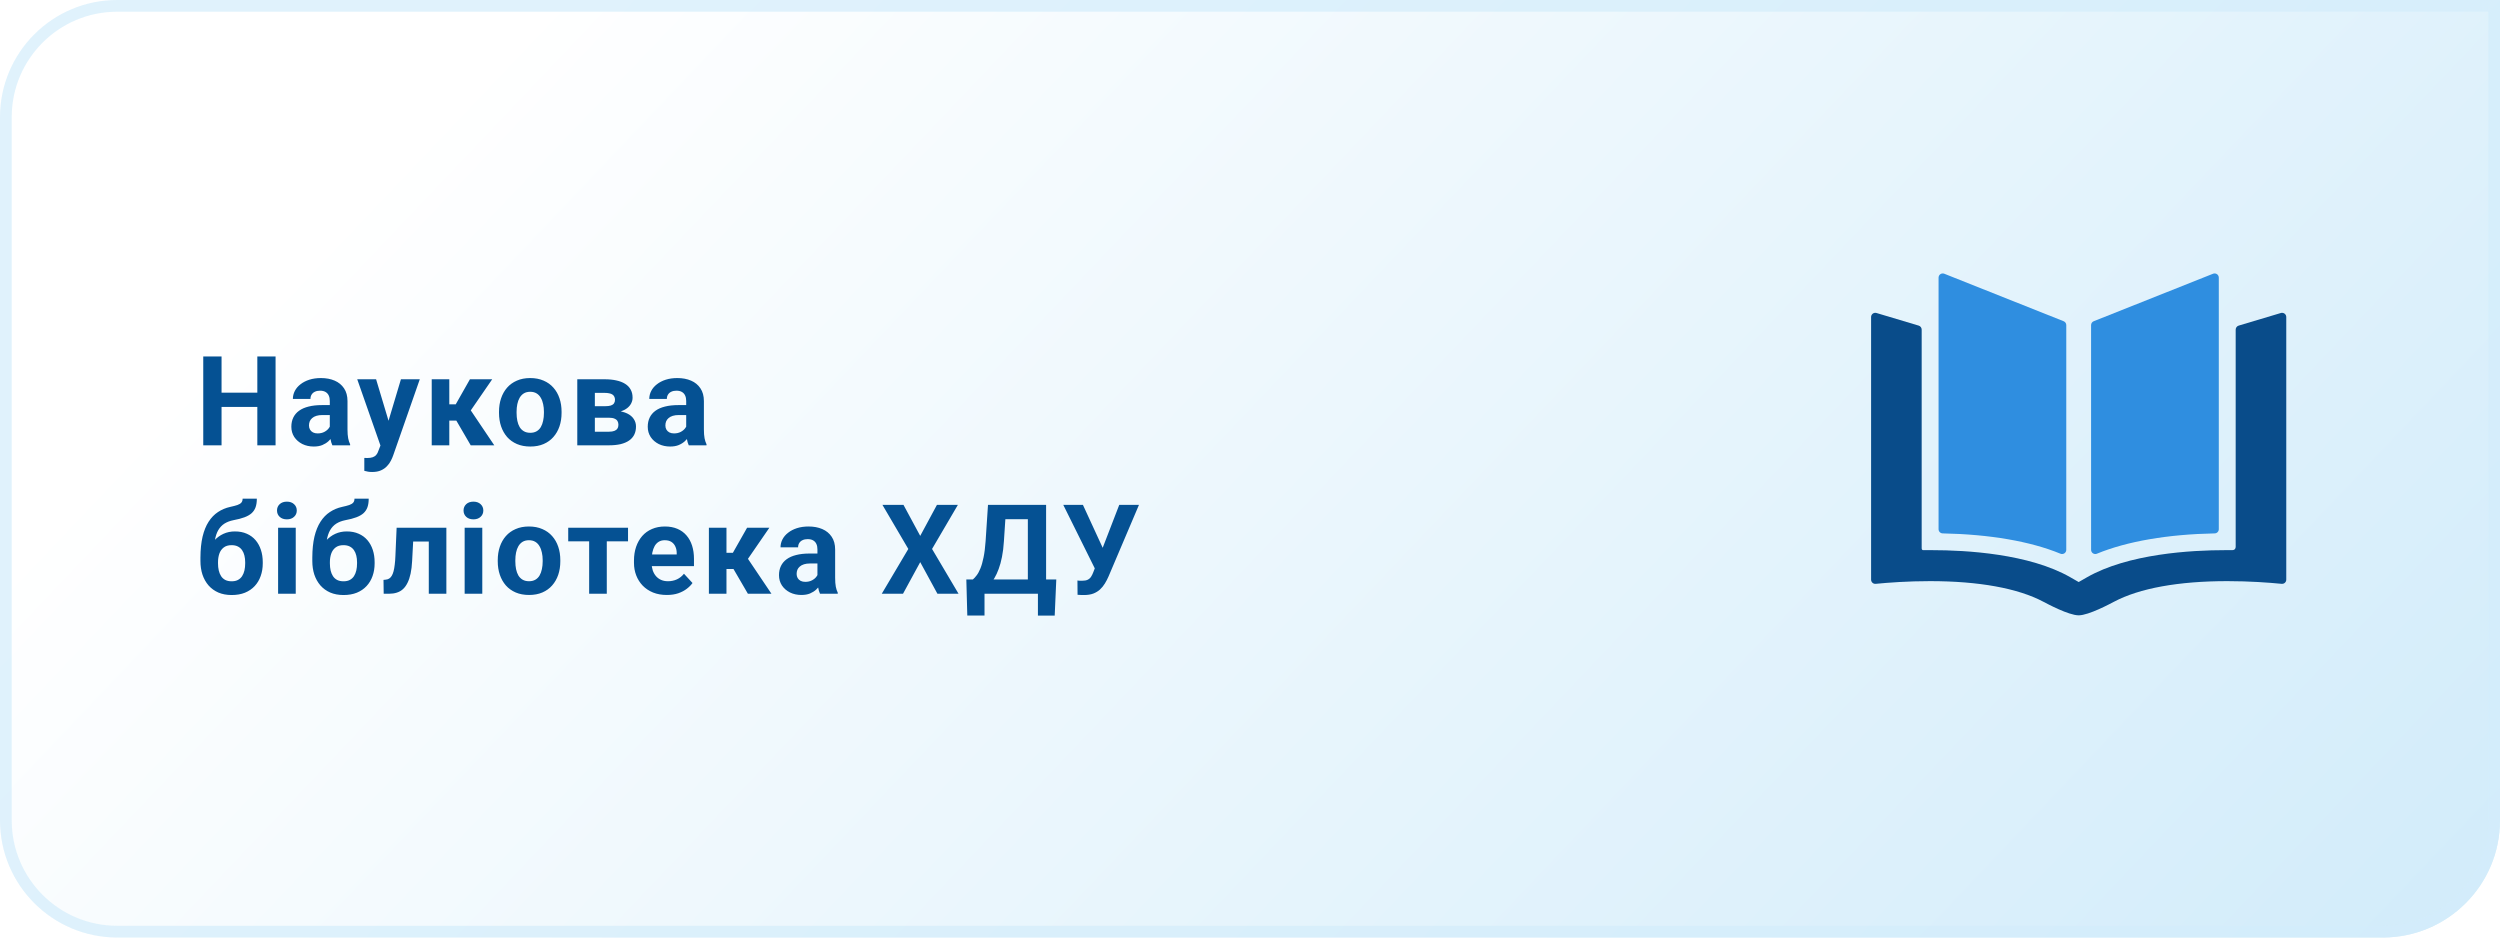 <svg width="320" height="120" viewBox="0 0 320 120" fill="none" xmlns="http://www.w3.org/2000/svg">
<path d="M0 15C0 6.716 6.716 0 15 0H320V105C320 113.284 313.284 120 305 120H15C6.716 120 0 113.284 0 105V15Z" fill="url(#paint0_linear_144_410)"/>
<path d="M0.75 15C0.75 7.13 7.13 0.75 15 0.75H319.25V105C319.25 112.87 312.87 119.25 305 119.25H15C7.13 119.25 0.75 112.87 0.75 105V15Z" stroke="#D3EDFB" stroke-opacity="0.7" stroke-width="1.5"/>
<path d="M33.602 50.258V52.086H27.664V50.258H33.602ZM28.359 45.625V57H26.016V45.625H28.359ZM35.273 45.625V57H32.938V45.625H35.273ZM42.214 55.094V51.328C42.214 51.057 42.17 50.825 42.082 50.633C41.993 50.435 41.855 50.281 41.667 50.172C41.485 50.062 41.248 50.008 40.957 50.008C40.707 50.008 40.49 50.052 40.308 50.141C40.126 50.224 39.985 50.346 39.886 50.508C39.787 50.664 39.738 50.849 39.738 51.062H37.488C37.488 50.703 37.571 50.362 37.738 50.039C37.904 49.716 38.147 49.432 38.464 49.188C38.782 48.938 39.16 48.742 39.597 48.602C40.04 48.461 40.535 48.391 41.082 48.391C41.738 48.391 42.321 48.5 42.832 48.719C43.342 48.938 43.743 49.266 44.035 49.703C44.332 50.141 44.48 50.688 44.48 51.344V54.961C44.48 55.425 44.509 55.805 44.566 56.102C44.623 56.393 44.707 56.648 44.816 56.867V57H42.542C42.433 56.771 42.35 56.484 42.292 56.141C42.24 55.792 42.214 55.443 42.214 55.094ZM42.511 51.852L42.527 53.125H41.269C40.972 53.125 40.714 53.159 40.496 53.227C40.277 53.294 40.097 53.391 39.957 53.516C39.816 53.635 39.712 53.776 39.644 53.938C39.582 54.099 39.55 54.276 39.55 54.469C39.55 54.661 39.595 54.836 39.683 54.992C39.772 55.143 39.899 55.263 40.066 55.352C40.233 55.435 40.428 55.477 40.652 55.477C40.99 55.477 41.285 55.409 41.535 55.273C41.785 55.138 41.977 54.971 42.113 54.773C42.253 54.575 42.326 54.388 42.332 54.211L42.925 55.164C42.842 55.378 42.727 55.599 42.582 55.828C42.441 56.057 42.261 56.273 42.042 56.477C41.824 56.675 41.561 56.839 41.253 56.969C40.946 57.094 40.582 57.156 40.16 57.156C39.623 57.156 39.136 57.05 38.699 56.836C38.267 56.617 37.923 56.318 37.667 55.938C37.417 55.552 37.292 55.115 37.292 54.625C37.292 54.182 37.376 53.789 37.542 53.445C37.709 53.102 37.954 52.812 38.277 52.578C38.605 52.339 39.014 52.159 39.503 52.039C39.993 51.914 40.561 51.852 41.207 51.852H42.511ZM49.077 56.047L51.319 48.547H53.733L50.335 58.273C50.262 58.487 50.163 58.716 50.038 58.961C49.918 59.206 49.754 59.438 49.546 59.656C49.343 59.88 49.085 60.062 48.773 60.203C48.465 60.344 48.088 60.414 47.64 60.414C47.426 60.414 47.252 60.401 47.116 60.375C46.981 60.349 46.819 60.312 46.632 60.266V58.617C46.689 58.617 46.749 58.617 46.812 58.617C46.874 58.622 46.934 58.625 46.991 58.625C47.288 58.625 47.53 58.591 47.718 58.523C47.905 58.456 48.056 58.352 48.171 58.211C48.285 58.075 48.377 57.898 48.444 57.68L49.077 56.047ZM48.14 48.547L49.976 54.672L50.296 57.055L48.765 57.219L45.726 48.547H48.14ZM57.51 48.547V57H55.26V48.547H57.51ZM63.002 48.547L59.362 53.836H57.112L56.838 51.758H58.331L60.151 48.547H63.002ZM60.252 57L58.174 53.43L60.135 52.344L63.268 57H60.252ZM63.873 52.859V52.695C63.873 52.075 63.962 51.505 64.139 50.984C64.316 50.458 64.574 50.003 64.912 49.617C65.251 49.232 65.667 48.932 66.162 48.719C66.657 48.5 67.225 48.391 67.865 48.391C68.506 48.391 69.076 48.5 69.576 48.719C70.076 48.932 70.496 49.232 70.834 49.617C71.178 50.003 71.438 50.458 71.615 50.984C71.792 51.505 71.881 52.075 71.881 52.695V52.859C71.881 53.474 71.792 54.044 71.615 54.57C71.438 55.091 71.178 55.547 70.834 55.938C70.496 56.323 70.079 56.622 69.584 56.836C69.089 57.05 68.522 57.156 67.881 57.156C67.24 57.156 66.67 57.05 66.17 56.836C65.675 56.622 65.256 56.323 64.912 55.938C64.574 55.547 64.316 55.091 64.139 54.57C63.962 54.044 63.873 53.474 63.873 52.859ZM66.123 52.695V52.859C66.123 53.214 66.154 53.544 66.217 53.852C66.279 54.159 66.378 54.43 66.514 54.664C66.654 54.893 66.837 55.073 67.061 55.203C67.285 55.333 67.558 55.398 67.881 55.398C68.193 55.398 68.462 55.333 68.686 55.203C68.91 55.073 69.089 54.893 69.225 54.664C69.36 54.43 69.459 54.159 69.522 53.852C69.589 53.544 69.623 53.214 69.623 52.859V52.695C69.623 52.352 69.589 52.029 69.522 51.727C69.459 51.419 69.358 51.148 69.217 50.914C69.082 50.675 68.902 50.487 68.678 50.352C68.454 50.216 68.183 50.148 67.865 50.148C67.548 50.148 67.277 50.216 67.053 50.352C66.834 50.487 66.654 50.675 66.514 50.914C66.378 51.148 66.279 51.419 66.217 51.727C66.154 52.029 66.123 52.352 66.123 52.695ZM77.955 53.469H75.306L75.291 51.992H77.478C77.77 51.992 78.007 51.964 78.189 51.906C78.371 51.844 78.504 51.753 78.588 51.633C78.676 51.508 78.72 51.357 78.72 51.18C78.72 51.023 78.692 50.891 78.634 50.781C78.582 50.667 78.502 50.573 78.392 50.5C78.283 50.427 78.145 50.375 77.978 50.344C77.817 50.307 77.627 50.289 77.408 50.289H76.142V57H73.892V48.547H77.408C77.96 48.547 78.455 48.596 78.892 48.695C79.33 48.789 79.702 48.932 80.009 49.125C80.322 49.318 80.559 49.562 80.72 49.859C80.887 50.151 80.97 50.497 80.97 50.898C80.97 51.159 80.91 51.404 80.791 51.633C80.676 51.862 80.504 52.065 80.275 52.242C80.046 52.419 79.762 52.565 79.423 52.68C79.09 52.789 78.705 52.857 78.267 52.883L77.955 53.469ZM77.955 57H74.752L75.525 55.258H77.955C78.231 55.258 78.457 55.224 78.634 55.156C78.811 55.089 78.942 54.99 79.025 54.859C79.114 54.724 79.158 54.562 79.158 54.375C79.158 54.193 79.119 54.034 79.041 53.898C78.963 53.763 78.835 53.659 78.658 53.586C78.486 53.508 78.252 53.469 77.955 53.469H75.853L75.869 51.992H78.259L78.806 52.586C79.4 52.622 79.89 52.734 80.275 52.922C80.66 53.109 80.944 53.349 81.127 53.641C81.314 53.927 81.408 54.242 81.408 54.586C81.408 54.987 81.332 55.339 81.181 55.641C81.03 55.943 80.806 56.195 80.509 56.398C80.218 56.596 79.858 56.747 79.431 56.852C79.004 56.95 78.512 57 77.955 57ZM87.833 55.094V51.328C87.833 51.057 87.789 50.825 87.7 50.633C87.612 50.435 87.474 50.281 87.286 50.172C87.104 50.062 86.867 50.008 86.575 50.008C86.325 50.008 86.109 50.052 85.927 50.141C85.745 50.224 85.604 50.346 85.505 50.508C85.406 50.664 85.357 50.849 85.357 51.062H83.107C83.107 50.703 83.19 50.362 83.357 50.039C83.523 49.716 83.765 49.432 84.083 49.188C84.401 48.938 84.778 48.742 85.216 48.602C85.659 48.461 86.153 48.391 86.7 48.391C87.357 48.391 87.94 48.5 88.45 48.719C88.961 48.938 89.362 49.266 89.653 49.703C89.95 50.141 90.099 50.688 90.099 51.344V54.961C90.099 55.425 90.127 55.805 90.185 56.102C90.242 56.393 90.325 56.648 90.435 56.867V57H88.161C88.052 56.771 87.969 56.484 87.911 56.141C87.859 55.792 87.833 55.443 87.833 55.094ZM88.13 51.852L88.146 53.125H86.888C86.591 53.125 86.333 53.159 86.114 53.227C85.896 53.294 85.716 53.391 85.575 53.516C85.435 53.635 85.331 53.776 85.263 53.938C85.2 54.099 85.169 54.276 85.169 54.469C85.169 54.661 85.213 54.836 85.302 54.992C85.39 55.143 85.518 55.263 85.685 55.352C85.851 55.435 86.047 55.477 86.271 55.477C86.609 55.477 86.903 55.409 87.153 55.273C87.403 55.138 87.596 54.971 87.732 54.773C87.872 54.575 87.945 54.388 87.95 54.211L88.544 55.164C88.461 55.378 88.346 55.599 88.2 55.828C88.06 56.057 87.88 56.273 87.661 56.477C87.442 56.675 87.18 56.839 86.872 56.969C86.565 57.094 86.2 57.156 85.778 57.156C85.242 57.156 84.755 57.05 84.317 56.836C83.885 56.617 83.541 56.318 83.286 55.938C83.036 55.552 82.911 55.115 82.911 54.625C82.911 54.182 82.995 53.789 83.161 53.445C83.328 53.102 83.573 52.812 83.896 52.578C84.224 52.339 84.633 52.159 85.122 52.039C85.612 51.914 86.18 51.852 86.825 51.852H88.13ZM31.055 63.828H32.875C32.875 64.25 32.823 64.612 32.719 64.914C32.615 65.211 32.448 65.466 32.219 65.68C31.99 65.888 31.682 66.065 31.297 66.211C30.912 66.357 30.435 66.482 29.867 66.586C29.43 66.674 29.049 66.82 28.727 67.023C28.409 67.227 28.146 67.505 27.938 67.859C27.734 68.208 27.588 68.651 27.5 69.188C27.412 69.719 27.38 70.359 27.406 71.109V71.484L25.656 71.727V71.352C25.662 70.331 25.753 69.443 25.93 68.688C26.112 67.932 26.37 67.297 26.703 66.781C27.037 66.26 27.438 65.846 27.906 65.539C28.375 65.227 28.896 65.008 29.469 64.883C29.854 64.799 30.162 64.719 30.391 64.641C30.625 64.557 30.794 64.453 30.898 64.328C31.003 64.203 31.055 64.037 31.055 63.828ZM30.07 68.023C30.643 68.023 31.151 68.122 31.594 68.32C32.036 68.513 32.409 68.787 32.711 69.141C33.013 69.495 33.242 69.912 33.398 70.391C33.555 70.87 33.633 71.393 33.633 71.961V72.125C33.633 72.703 33.544 73.24 33.367 73.734C33.195 74.224 32.94 74.651 32.602 75.016C32.263 75.38 31.846 75.664 31.352 75.867C30.857 76.065 30.292 76.164 29.656 76.164C29.016 76.164 28.445 76.057 27.945 75.844C27.451 75.625 27.031 75.32 26.688 74.93C26.349 74.534 26.091 74.073 25.914 73.547C25.742 73.016 25.656 72.438 25.656 71.812V71.641C25.656 71.552 25.695 71.466 25.773 71.383C25.857 71.294 25.953 71.195 26.062 71.086C26.177 70.977 26.279 70.838 26.367 70.672C26.68 70.094 27.021 69.609 27.391 69.219C27.76 68.823 28.164 68.526 28.602 68.328C29.044 68.125 29.534 68.023 30.07 68.023ZM29.641 69.781C29.219 69.781 28.88 69.883 28.625 70.086C28.37 70.284 28.185 70.549 28.07 70.883C27.961 71.211 27.906 71.57 27.906 71.961V72.125C27.906 72.443 27.938 72.74 28 73.016C28.062 73.287 28.162 73.529 28.297 73.742C28.432 73.951 28.612 74.115 28.836 74.234C29.06 74.349 29.333 74.406 29.656 74.406C29.969 74.406 30.234 74.349 30.453 74.234C30.677 74.115 30.857 73.951 30.992 73.742C31.128 73.529 31.227 73.287 31.289 73.016C31.352 72.74 31.383 72.443 31.383 72.125V71.961C31.383 71.664 31.352 71.385 31.289 71.125C31.227 70.859 31.128 70.628 30.992 70.43C30.857 70.227 30.677 70.068 30.453 69.953C30.229 69.838 29.958 69.781 29.641 69.781ZM37.855 67.547V76H35.597V67.547H37.855ZM35.457 65.344C35.457 65.016 35.571 64.745 35.8 64.531C36.029 64.318 36.337 64.211 36.722 64.211C37.102 64.211 37.407 64.318 37.636 64.531C37.871 64.745 37.988 65.016 37.988 65.344C37.988 65.672 37.871 65.943 37.636 66.156C37.407 66.37 37.102 66.477 36.722 66.477C36.337 66.477 36.029 66.37 35.8 66.156C35.571 65.943 35.457 65.672 35.457 65.344ZM45.374 63.828H47.194C47.194 64.25 47.142 64.612 47.038 64.914C46.934 65.211 46.767 65.466 46.538 65.68C46.309 65.888 46.002 66.065 45.616 66.211C45.231 66.357 44.754 66.482 44.187 66.586C43.749 66.674 43.369 66.82 43.046 67.023C42.728 67.227 42.465 67.505 42.257 67.859C42.054 68.208 41.908 68.651 41.819 69.188C41.731 69.719 41.7 70.359 41.726 71.109V71.484L39.976 71.727V71.352C39.981 70.331 40.072 69.443 40.249 68.688C40.431 67.932 40.689 67.297 41.023 66.781C41.356 66.26 41.757 65.846 42.226 65.539C42.694 65.227 43.215 65.008 43.788 64.883C44.173 64.799 44.481 64.719 44.71 64.641C44.944 64.557 45.114 64.453 45.218 64.328C45.322 64.203 45.374 64.037 45.374 63.828ZM44.39 68.023C44.963 68.023 45.47 68.122 45.913 68.32C46.356 68.513 46.728 68.787 47.03 69.141C47.332 69.495 47.562 69.912 47.718 70.391C47.874 70.87 47.952 71.393 47.952 71.961V72.125C47.952 72.703 47.864 73.24 47.687 73.734C47.515 74.224 47.26 74.651 46.921 75.016C46.582 75.38 46.166 75.664 45.671 75.867C45.176 76.065 44.611 76.164 43.976 76.164C43.335 76.164 42.765 76.057 42.265 75.844C41.77 75.625 41.351 75.32 41.007 74.93C40.668 74.534 40.41 74.073 40.233 73.547C40.062 73.016 39.976 72.438 39.976 71.812V71.641C39.976 71.552 40.015 71.466 40.093 71.383C40.176 71.294 40.273 71.195 40.382 71.086C40.496 70.977 40.598 70.838 40.687 70.672C40.999 70.094 41.34 69.609 41.71 69.219C42.08 68.823 42.483 68.526 42.921 68.328C43.364 68.125 43.853 68.023 44.39 68.023ZM43.96 69.781C43.538 69.781 43.2 69.883 42.944 70.086C42.689 70.284 42.504 70.549 42.39 70.883C42.28 71.211 42.226 71.57 42.226 71.961V72.125C42.226 72.443 42.257 72.74 42.319 73.016C42.382 73.287 42.481 73.529 42.616 73.742C42.752 73.951 42.931 74.115 43.155 74.234C43.379 74.349 43.653 74.406 43.976 74.406C44.288 74.406 44.554 74.349 44.773 74.234C44.996 74.115 45.176 73.951 45.312 73.742C45.447 73.529 45.546 73.287 45.608 73.016C45.671 72.74 45.702 72.443 45.702 72.125V71.961C45.702 71.664 45.671 71.385 45.608 71.125C45.546 70.859 45.447 70.628 45.312 70.43C45.176 70.227 44.996 70.068 44.773 69.953C44.548 69.838 44.278 69.781 43.96 69.781ZM55.487 67.547V69.312H51.331V67.547H55.487ZM57.135 67.547V76H54.885V67.547H57.135ZM50.768 67.547H52.979L52.752 71.812C52.721 72.422 52.656 72.958 52.557 73.422C52.458 73.885 52.325 74.281 52.159 74.609C51.997 74.938 51.802 75.206 51.573 75.414C51.349 75.617 51.086 75.766 50.784 75.859C50.487 75.953 50.159 76 49.799 76H49.112L49.088 74.227L49.377 74.195C49.544 74.18 49.69 74.133 49.815 74.055C49.945 73.971 50.055 73.854 50.143 73.703C50.237 73.547 50.315 73.352 50.377 73.117C50.44 72.878 50.489 72.596 50.526 72.273C50.568 71.951 50.596 71.578 50.612 71.156L50.768 67.547ZM61.733 67.547V76H59.475V67.547H61.733ZM59.334 65.344C59.334 65.016 59.449 64.745 59.678 64.531C59.907 64.318 60.214 64.211 60.6 64.211C60.98 64.211 61.285 64.318 61.514 64.531C61.748 64.745 61.865 65.016 61.865 65.344C61.865 65.672 61.748 65.943 61.514 66.156C61.285 66.37 60.98 66.477 60.6 66.477C60.214 66.477 59.907 66.37 59.678 66.156C59.449 65.943 59.334 65.672 59.334 65.344ZM63.712 71.859V71.695C63.712 71.076 63.801 70.505 63.978 69.984C64.155 69.458 64.413 69.003 64.752 68.617C65.09 68.232 65.507 67.932 66.002 67.719C66.496 67.5 67.064 67.391 67.705 67.391C68.345 67.391 68.916 67.5 69.416 67.719C69.916 67.932 70.335 68.232 70.673 68.617C71.017 69.003 71.278 69.458 71.455 69.984C71.632 70.505 71.72 71.076 71.72 71.695V71.859C71.72 72.474 71.632 73.044 71.455 73.57C71.278 74.091 71.017 74.547 70.673 74.938C70.335 75.323 69.918 75.622 69.423 75.836C68.929 76.049 68.361 76.156 67.72 76.156C67.08 76.156 66.509 76.049 66.009 75.836C65.515 75.622 65.095 75.323 64.752 74.938C64.413 74.547 64.155 74.091 63.978 73.57C63.801 73.044 63.712 72.474 63.712 71.859ZM65.963 71.695V71.859C65.963 72.213 65.994 72.544 66.056 72.852C66.119 73.159 66.218 73.43 66.353 73.664C66.494 73.893 66.676 74.073 66.9 74.203C67.124 74.333 67.397 74.398 67.72 74.398C68.033 74.398 68.301 74.333 68.525 74.203C68.749 74.073 68.929 73.893 69.064 73.664C69.2 73.43 69.298 73.159 69.361 72.852C69.429 72.544 69.463 72.213 69.463 71.859V71.695C69.463 71.352 69.429 71.029 69.361 70.727C69.298 70.419 69.197 70.148 69.056 69.914C68.921 69.674 68.741 69.487 68.517 69.352C68.293 69.216 68.022 69.148 67.705 69.148C67.387 69.148 67.116 69.216 66.892 69.352C66.673 69.487 66.494 69.674 66.353 69.914C66.218 70.148 66.119 70.419 66.056 70.727C65.994 71.029 65.963 71.352 65.963 71.695ZM77.669 67.547V76H75.411V67.547H77.669ZM80.388 67.547V69.289H72.732V67.547H80.388ZM85.36 76.156C84.704 76.156 84.115 76.052 83.594 75.844C83.073 75.63 82.631 75.336 82.266 74.961C81.907 74.586 81.631 74.151 81.438 73.656C81.245 73.156 81.149 72.625 81.149 72.062V71.75C81.149 71.109 81.24 70.523 81.422 69.992C81.605 69.461 81.865 69 82.204 68.609C82.547 68.219 82.964 67.919 83.454 67.711C83.943 67.497 84.495 67.391 85.11 67.391C85.709 67.391 86.24 67.49 86.704 67.688C87.167 67.885 87.555 68.167 87.868 68.531C88.186 68.896 88.425 69.333 88.587 69.844C88.748 70.349 88.829 70.912 88.829 71.531V72.469H82.11V70.969H86.618V70.797C86.618 70.484 86.561 70.206 86.446 69.961C86.337 69.711 86.17 69.513 85.946 69.367C85.722 69.221 85.436 69.148 85.087 69.148C84.79 69.148 84.534 69.213 84.321 69.344C84.107 69.474 83.933 69.656 83.797 69.891C83.667 70.125 83.568 70.401 83.501 70.719C83.438 71.031 83.407 71.375 83.407 71.75V72.062C83.407 72.401 83.454 72.713 83.547 73C83.647 73.287 83.784 73.534 83.962 73.742C84.144 73.951 84.363 74.112 84.618 74.227C84.878 74.341 85.172 74.398 85.501 74.398C85.907 74.398 86.284 74.32 86.633 74.164C86.988 74.003 87.292 73.76 87.547 73.438L88.641 74.625C88.464 74.88 88.222 75.125 87.915 75.359C87.613 75.594 87.248 75.787 86.821 75.938C86.394 76.083 85.907 76.156 85.36 76.156ZM92.988 67.547V76H90.738V67.547H92.988ZM98.481 67.547L94.84 72.836H92.59L92.317 70.758H93.809L95.629 67.547H98.481ZM95.731 76L93.653 72.43L95.613 71.344L98.746 76H95.731ZM104.632 74.094V70.328C104.632 70.057 104.588 69.826 104.5 69.633C104.411 69.435 104.273 69.281 104.086 69.172C103.903 69.062 103.666 69.008 103.375 69.008C103.125 69.008 102.909 69.052 102.726 69.141C102.544 69.224 102.403 69.346 102.304 69.508C102.205 69.664 102.156 69.849 102.156 70.062H99.906C99.906 69.703 99.989 69.362 100.156 69.039C100.323 68.716 100.565 68.432 100.882 68.188C101.2 67.938 101.578 67.742 102.015 67.602C102.458 67.461 102.953 67.391 103.5 67.391C104.156 67.391 104.739 67.5 105.25 67.719C105.76 67.938 106.161 68.266 106.453 68.703C106.75 69.141 106.898 69.688 106.898 70.344V73.961C106.898 74.424 106.927 74.805 106.984 75.102C107.041 75.393 107.125 75.648 107.234 75.867V76H104.961C104.851 75.771 104.768 75.484 104.711 75.141C104.659 74.792 104.632 74.443 104.632 74.094ZM104.929 70.852L104.945 72.125H103.687C103.39 72.125 103.132 72.159 102.914 72.227C102.695 72.294 102.515 72.391 102.375 72.516C102.234 72.635 102.13 72.776 102.062 72.938C102 73.099 101.968 73.276 101.968 73.469C101.968 73.662 102.013 73.836 102.101 73.992C102.19 74.143 102.317 74.263 102.484 74.352C102.651 74.435 102.846 74.477 103.07 74.477C103.409 74.477 103.703 74.409 103.953 74.273C104.203 74.138 104.396 73.971 104.531 73.773C104.672 73.576 104.744 73.388 104.75 73.211L105.343 74.164C105.26 74.378 105.146 74.599 105 74.828C104.859 75.057 104.679 75.273 104.461 75.477C104.242 75.674 103.979 75.838 103.672 75.969C103.364 76.094 103 76.156 102.578 76.156C102.041 76.156 101.554 76.049 101.117 75.836C100.685 75.617 100.341 75.318 100.086 74.938C99.836 74.552 99.711 74.115 99.711 73.625C99.711 73.182 99.794 72.789 99.961 72.445C100.127 72.102 100.372 71.812 100.695 71.578C101.023 71.338 101.432 71.159 101.922 71.039C102.411 70.914 102.979 70.852 103.625 70.852H104.929ZM115.647 64.625L117.788 68.594L119.928 64.625H122.608L119.303 70.266L122.694 76H119.991L117.788 71.953L115.585 76H112.866L116.264 70.266L112.952 64.625H115.647ZM133.518 74.172V76H125.323V74.172H133.518ZM126.018 74.172V78.789H123.815L123.69 74.172H126.018ZM135.205 74.172L135.002 78.797H132.854V74.172H135.205ZM132.229 64.625V66.461H126.752V64.625H132.229ZM133.901 64.625V76H131.565V64.625H133.901ZM126.463 64.625H128.807L128.502 69.258C128.455 70.023 128.372 70.701 128.252 71.289C128.138 71.872 127.997 72.385 127.83 72.828C127.669 73.271 127.489 73.659 127.291 73.992C127.093 74.32 126.885 74.607 126.666 74.852C126.448 75.091 126.226 75.305 126.002 75.492C125.778 75.674 125.559 75.844 125.346 76H124.002V74.172H124.526C124.677 74.047 124.836 73.875 125.002 73.656C125.174 73.438 125.336 73.143 125.487 72.773C125.643 72.398 125.778 71.924 125.893 71.352C126.013 70.779 126.101 70.081 126.158 69.258L126.463 64.625ZM140.467 71.875L143.263 64.625H145.787L141.888 73.797C141.753 74.109 141.597 74.409 141.42 74.695C141.248 74.977 141.042 75.229 140.802 75.453C140.563 75.672 140.276 75.846 139.943 75.977C139.61 76.102 139.211 76.164 138.748 76.164C138.633 76.164 138.493 76.162 138.326 76.156C138.159 76.151 138.026 76.143 137.927 76.133L137.912 74.305C137.974 74.32 138.073 74.331 138.209 74.336C138.344 74.336 138.443 74.336 138.506 74.336C138.813 74.336 139.055 74.292 139.232 74.203C139.409 74.115 139.55 73.99 139.654 73.828C139.763 73.662 139.86 73.466 139.943 73.242L140.467 71.875ZM138.615 64.625L141.209 70.258L141.935 72.844L140.193 72.875L136.099 64.625H138.615Z" fill="#055193"/>
<g filter="url(#filter0_dd_144_410)">
<path d="M241.161 71.274C247.179 71.391 252.393 72.291 256.241 73.876C256.307 73.903 256.377 73.916 256.446 73.916C256.55 73.916 256.654 73.886 256.744 73.826C256.892 73.727 256.982 73.559 256.982 73.381L256.984 44.615C256.984 44.395 256.85 44.198 256.646 44.117L241.37 38.038C241.205 37.972 241.018 37.993 240.871 38.092C240.724 38.192 240.636 38.358 240.636 38.536V70.738C240.636 71.03 240.869 71.268 241.161 71.274Z" fill="#2F8EE0"/>
<path d="M284.926 43.147C284.79 43.046 284.615 43.015 284.452 43.063L279.05 44.678C278.823 44.746 278.667 44.955 278.667 45.192V72.981C278.667 72.981 278.691 73.419 278.23 73.419C277.701 73.419 277.354 73.419 277.354 73.419C272.995 73.419 264.896 73.871 259.618 76.901L258.571 77.501L257.524 76.901C252.246 73.871 244.147 73.419 239.788 73.419C239.788 73.419 238.896 73.419 238.67 73.419C238.462 73.419 238.475 73.169 238.475 73.169V45.192C238.475 44.955 238.319 44.746 238.092 44.678L232.689 43.063C232.527 43.015 232.352 43.046 232.216 43.147C232.08 43.248 232 43.407 232 43.577V77.197C232 77.348 232.064 77.493 232.176 77.594C232.288 77.696 232.438 77.746 232.588 77.731C234.194 77.573 236.705 77.385 239.545 77.385C245.783 77.385 250.797 78.296 254.046 80.021C254.523 80.271 257.29 81.762 258.571 81.762C259.852 81.762 262.619 80.271 263.097 80.021C266.345 78.296 271.359 77.385 277.597 77.385C280.437 77.385 282.948 77.573 284.554 77.731C284.704 77.746 284.854 77.696 284.966 77.594C285.078 77.493 285.142 77.348 285.142 77.197V43.577C285.142 43.407 285.062 43.248 284.926 43.147Z" fill="#094C8A"/>
<path d="M260.398 73.826C260.487 73.886 260.592 73.916 260.696 73.916C260.765 73.916 260.835 73.903 260.9 73.876C264.748 72.291 269.963 71.391 275.981 71.274C276.273 71.268 276.506 71.03 276.506 70.738V38.536C276.506 38.358 276.418 38.192 276.271 38.092C276.124 37.993 275.937 37.972 275.772 38.038L260.496 44.117C260.292 44.198 260.158 44.395 260.158 44.615L260.16 73.38C260.16 73.559 260.249 73.727 260.398 73.826Z" fill="#2F8EE0"/>
</g>
<defs>
<filter id="filter0_dd_144_410" x="219" y="15" width="93.142" height="83.763" filterUnits="userSpaceOnUse" color-interpolation-filters="sRGB">
<feFlood flood-opacity="0" result="BackgroundImageFix"/>
<feColorMatrix in="SourceAlpha" type="matrix" values="0 0 0 0 0 0 0 0 0 0 0 0 0 0 0 0 0 0 127 0" result="hardAlpha"/>
<feOffset dx="7" dy="-3"/>
<feGaussianBlur stdDeviation="10"/>
<feComposite in2="hardAlpha" operator="out"/>
<feColorMatrix type="matrix" values="0 0 0 0 0.086 0 0 0 0 0.196 0 0 0 0 0.361 0 0 0 0.25 0"/>
<feBlend mode="normal" in2="BackgroundImageFix" result="effect1_dropShadow_144_410"/>
<feColorMatrix in="SourceAlpha" type="matrix" values="0 0 0 0 0 0 0 0 0 0 0 0 0 0 0 0 0 0 127 0" result="hardAlpha"/>
<feOffset dx="0.5"/>
<feGaussianBlur stdDeviation="0.75"/>
<feComposite in2="hardAlpha" operator="out"/>
<feColorMatrix type="matrix" values="0 0 0 0 0.086 0 0 0 0 0.196 0 0 0 0 0.361 0 0 0 0.5 0"/>
<feBlend mode="normal" in2="effect1_dropShadow_144_410" result="effect2_dropShadow_144_410"/>
<feBlend mode="normal" in="SourceGraphic" in2="effect2_dropShadow_144_410" result="shape"/>
</filter>
<linearGradient id="paint0_linear_144_410" x1="527" y1="188.4" x2="192.444" y2="-129.561" gradientUnits="userSpaceOnUse">
<stop stop-color="#AFDDF6"/>
<stop offset="1" stop-color="white"/>
</linearGradient>
</defs>
</svg>
